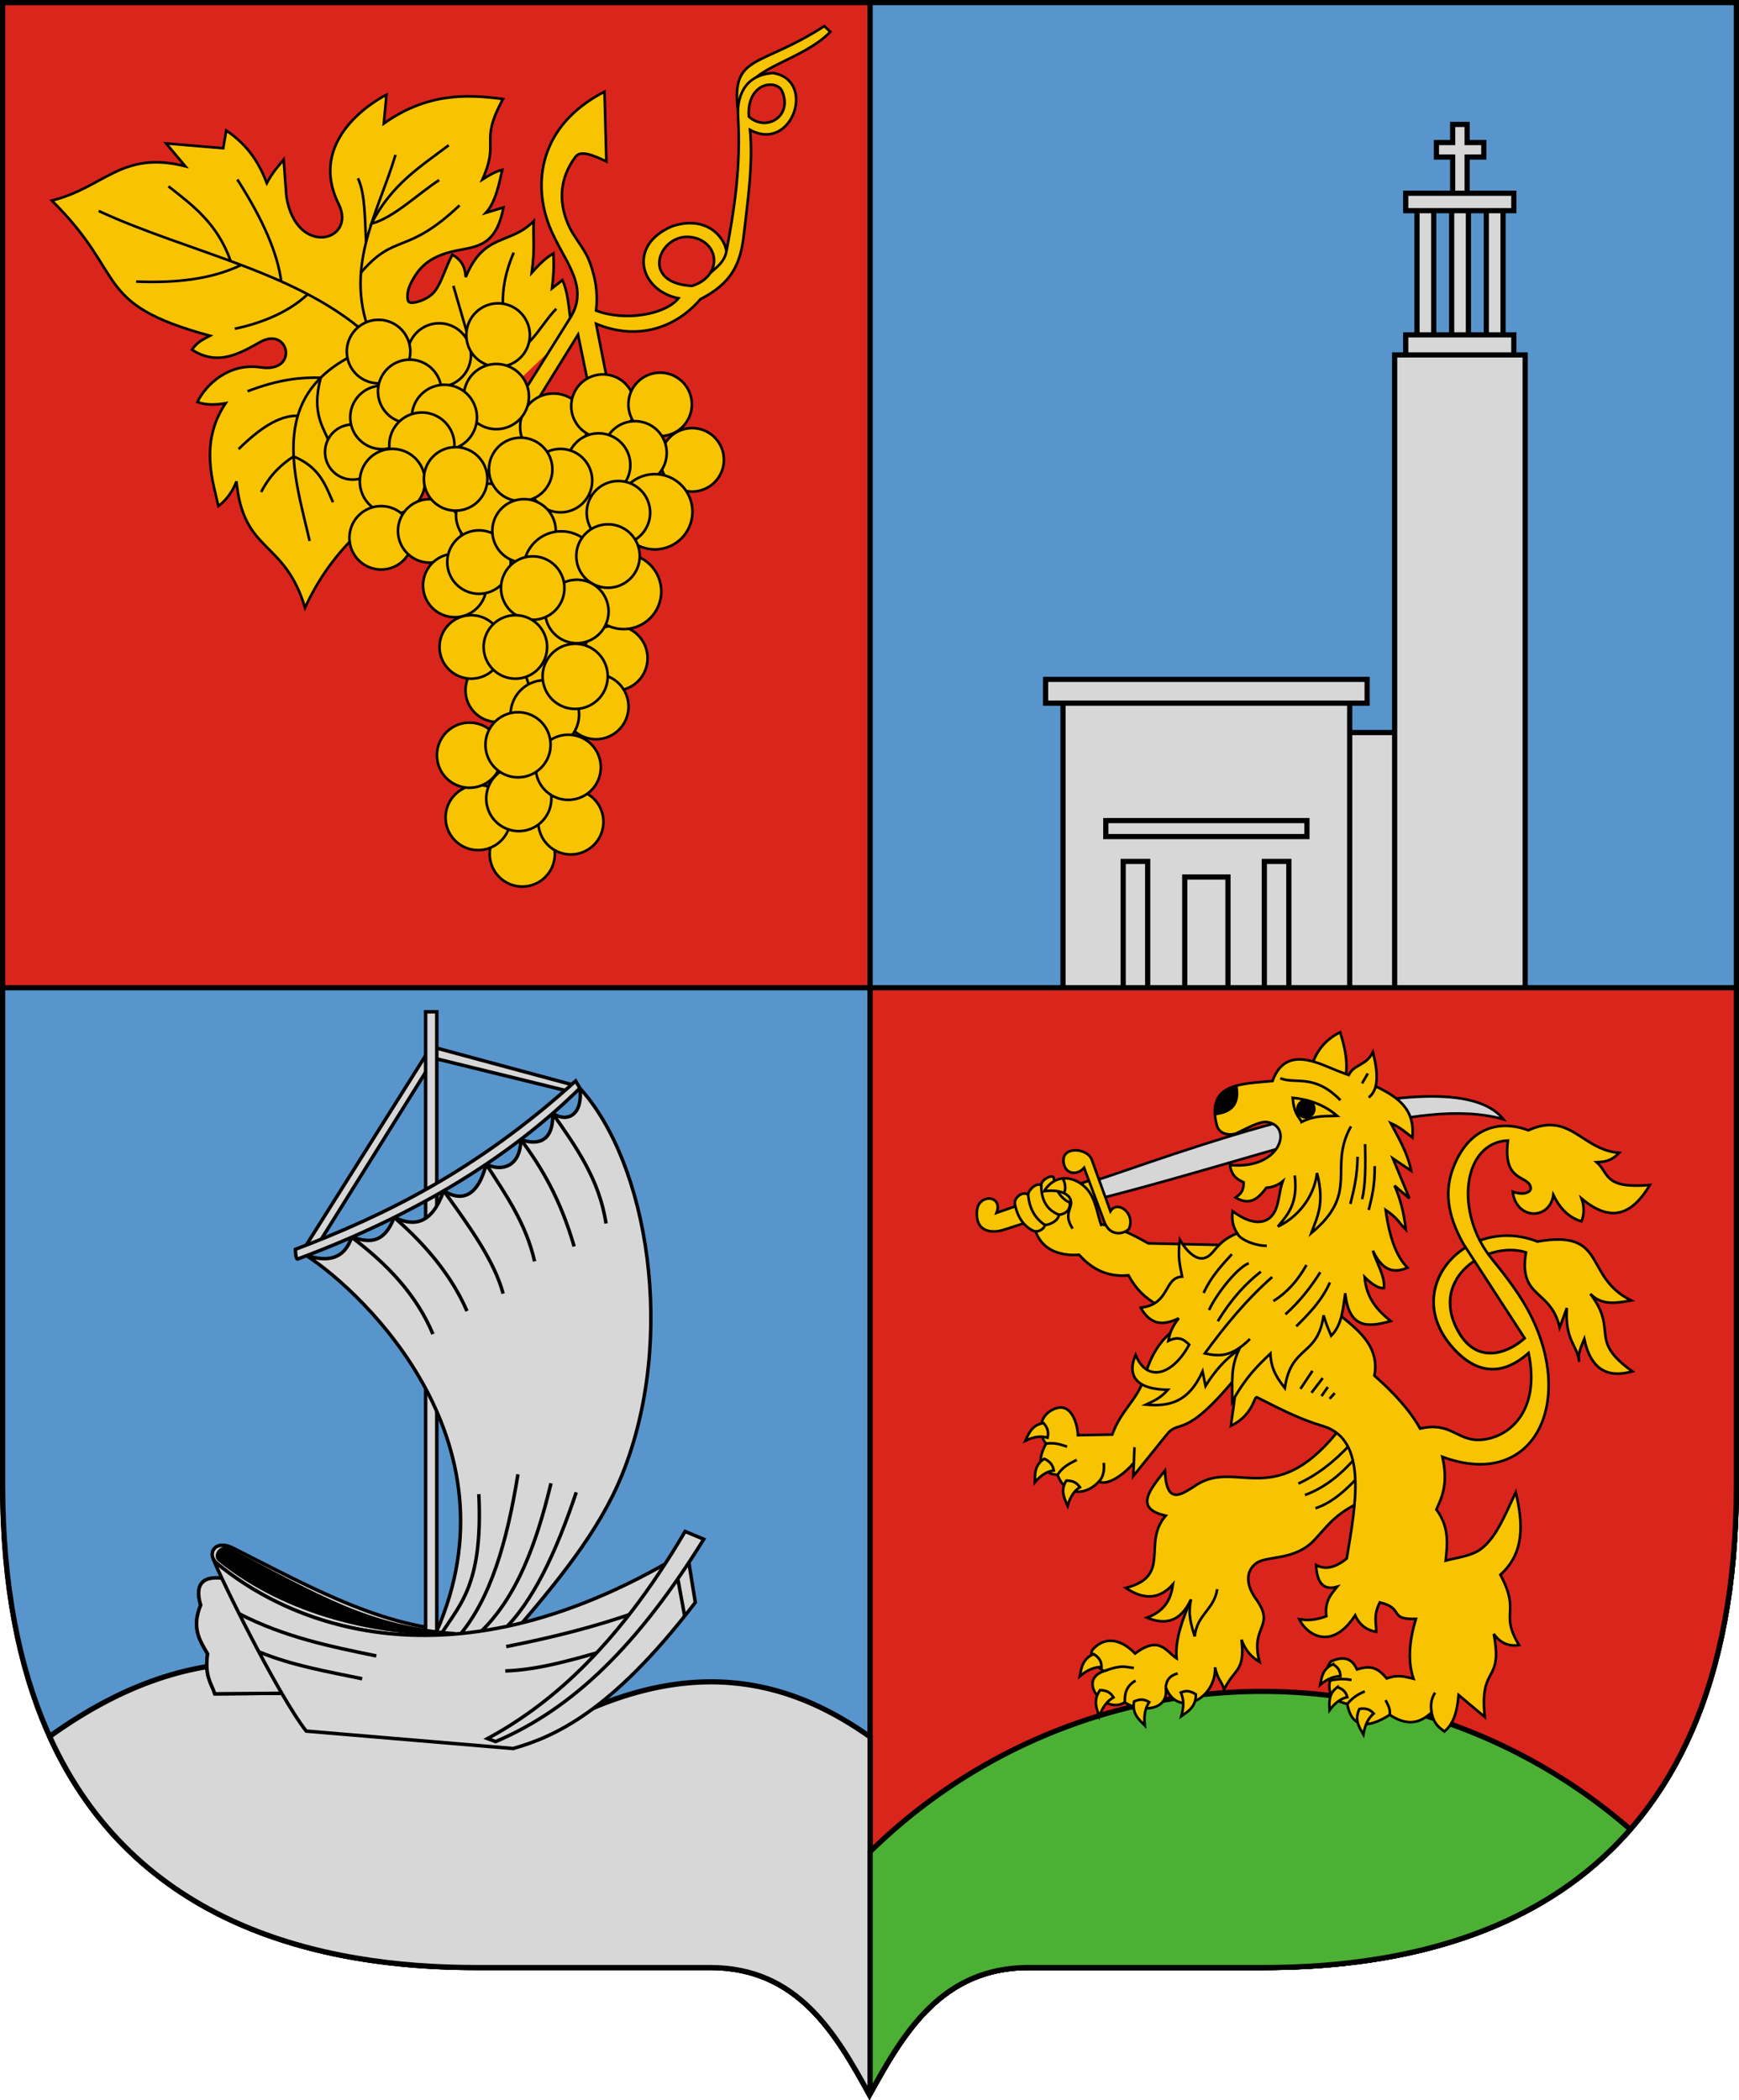 <svg xmlns="http://www.w3.org/2000/svg" width="2007.419" height="2424.425"><path style="color:#000;display:inline;overflow:visible;visibility:visible;fill:none;fill-rule:evenodd;stroke:#f0f;stroke-width:1px;stroke-linecap:butt;stroke-linejoin:miter;stroke-miterlimit:4;stroke-dasharray:none;stroke-dashoffset:0;stroke-opacity:1;marker:none;enable-background:accumulate" d="M430.69 2077.615v721.994" transform="translate(-226.272 612.13)"/><path d="M1046.115 1659.126H775.143c-240.414 0-545.871-88.948-545.871-558.318V-609.131H2230.69v1709.939c0 469.37-305.458 558.318-545.872 558.318h-270.972c-101.479 0-145.599 77.256-183.866 146.93-38.267-69.674-82.387-146.93-183.866-146.93z" style="color:#000;display:inline;overflow:visible;visibility:visible;fill:#da251c;fill-opacity:1;stroke:#000;stroke-width:6;stroke-linecap:butt;stroke-linejoin:miter;stroke-miterlimit:4;stroke-dasharray:none;stroke-dashoffset:0;stroke-opacity:1;marker:none;enable-background:accumulate" transform="translate(-226.272 612.13)"/><path d="M229.281 528.094v572.718c0 469.37 305.461 558.313 545.875 558.313h270.969c101.479 0 145.577 77.263 183.844 146.938l.719-1.313V528.094H229.28z" style="fill:#5895cc;fill-opacity:1;stroke:#000;stroke-width:6;stroke-linecap:square;stroke-linejoin:miter;stroke-miterlimit:4;stroke-dasharray:none;stroke-dashoffset:0;stroke-opacity:1" transform="translate(-226.272 612.13)"/><path d="M1230.688-609.125v2413.906c38.106-69.337 82.298-145.656 183.156-145.656h270.969c240.414 0 545.875-88.943 545.875-558.313V-609.124h-1000z" style="fill:none;stroke:#000;stroke-width:6;stroke-linecap:square;stroke-linejoin:miter;stroke-miterlimit:4;stroke-dasharray:none;stroke-dashoffset:0;stroke-opacity:1" transform="translate(-226.272 612.13)"/><path d="M1230.688-609.125v2413.906c38.106-69.337 82.298-145.656 183.156-145.656h270.969c240.414 0 545.875-88.943 545.875-558.313V-609.124h-1000z" style="color:#000;display:inline;overflow:visible;visibility:visible;fill:#5895cc;fill-opacity:1;stroke:#000;stroke-width:6;stroke-linecap:butt;stroke-linejoin:miter;stroke-miterlimit:4;stroke-dasharray:none;stroke-dashoffset:0;stroke-opacity:1;marker:none;enable-background:accumulate" transform="translate(-226.272 612.13)"/><path style="opacity:1;fill:#d7d7d7;fill-opacity:1;stroke:#000;stroke-width:6;stroke-linecap:square;stroke-linejoin:miter;stroke-miterlimit:4;stroke-dasharray:none;stroke-dashoffset:0;stroke-opacity:1" d="M1081.327-374.53v156.589h-19.346v-156.59zM1161.327-374.53v156.589h-19.346v-156.59zM1121.327-374.53v156.589h-19.346v-156.59zM1103.174-468.531v20.955h-18.756v16.68h18.756v48.955h16.682v-48.955h19.244v-16.68h-19.244v-20.955h-16.682z" transform="translate(573.728 612.13)"/><path style="opacity:1;fill:#d7d7d7;fill-opacity:1;stroke:#000;stroke-width:6;stroke-linecap:square;stroke-linejoin:miter;stroke-miterlimit:4;stroke-dasharray:none;stroke-dashoffset:0;stroke-opacity:1" d="M1173.778-196.958h-124.816v-28.6h124.816zM1052.23 233.499v303.648h-78.01V233.5z" transform="translate(573.728 612.13)"/><path style="opacity:1;fill:#d7d7d7;fill-opacity:1;stroke:#000;stroke-width:6;stroke-linecap:square;stroke-linejoin:miter;stroke-miterlimit:4;stroke-dasharray:none;stroke-dashoffset:0;stroke-opacity:1" d="M653.375 187.874h330.934v357.843H653.375z" transform="translate(573.728 612.13)"/><path d="M633.249 172.086h371.186v27.492H633.25zM702.749 335.104h232.186v18.474H702.75zM843.787 400.248v168.37h-49.89v-168.37zM751.097 382.284v188.007h-28.292V382.284zM914.043 382.284v188.007H885.75V382.284zM1186.845-202.413v739.56h-150.661v-739.56zM1173.778-368.958h-124.816v-20.11h124.816z" style="opacity:1;fill:#d7d7d7;fill-opacity:1;stroke:#000;stroke-width:6;stroke-linecap:square;stroke-linejoin:miter;stroke-miterlimit:4;stroke-dasharray:none;stroke-dashoffset:0;stroke-opacity:1" transform="translate(573.728 612.13)"/><path d="M1230.688 528.094V1804.75c38.103-69.33 82.31-145.625 183.156-145.625h270.969c240.414 0 545.875-88.943 545.875-558.313V528.095h-1000z" style="fill:#da251c;fill-opacity:1;stroke:#000;stroke-width:6;stroke-linecap:square;stroke-linejoin:miter;stroke-miterlimit:4;stroke-dasharray:none;stroke-dashoffset:0;stroke-opacity:1" transform="translate(-226.272 612.13)"/><path d="M521.014 1307.164c-72.156.1-149.562 22.146-237.44 85.211 98.497 217.662 312.986 266.75 491.582 266.75h270.969c101.479 0 145.577 77.263 183.844 146.938l.719-1.313v-411.875c-82.517-58.178-198.652-102.878-367.457-10.738-23.882 13.035-61.435-18.16-92.014-11.992-81.911-30.548-162.15-63.102-250.203-62.98z" style="color:#000;display:inline;overflow:visible;visibility:visible;fill:#d7d7d7;fill-opacity:1;fill-rule:evenodd;stroke:#000;stroke-width:6;stroke-linecap:butt;stroke-linejoin:miter;stroke-miterlimit:4;stroke-dasharray:none;stroke-dashoffset:0;stroke-opacity:1;marker:none;enable-background:accumulate" transform="translate(-226.272 612.13)"/><path d="M1683.615 1340.344a647.239 647.239 0 0 0-452.927 185.078v279.328c38.102-69.33 82.31-145.625 183.156-145.625h270.969c144.425 0 312.321-32.104 423.37-159.492a647.239 647.239 0 0 0-424.568-159.29z" style="opacity:1;fill:#4cb034;fill-opacity:1;stroke:#000;stroke-width:6;stroke-linecap:square;stroke-linejoin:miter;stroke-miterlimit:4;stroke-dasharray:none;stroke-dashoffset:0;stroke-opacity:1" transform="translate(-226.272 612.13)"/><path style="color:#000;display:inline;overflow:visible;visibility:visible;fill:#d7d7d7;fill-opacity:1;fill-rule:evenodd;stroke:#000;stroke-width:4;stroke-linecap:butt;stroke-linejoin:miter;stroke-miterlimit:4;stroke-dasharray:none;stroke-dashoffset:0;stroke-opacity:1;marker:none;enable-background:accumulate" d="m2176.29 830.785 145.094-230.482.694 18.05-130.515 208.961M2326.937 596.832l164.532 44.43-9.025 6.248-155.507-38.182" transform="translate(-1826.272 612.13)"/><path style="color:#000;display:inline;overflow:visible;visibility:visible;fill:none;fill-rule:evenodd;stroke:#000;stroke-width:4;stroke-linecap:butt;stroke-linejoin:miter;stroke-miterlimit:4;stroke-dasharray:none;stroke-dashoffset:0;stroke-opacity:1;marker:none;enable-background:accumulate" d="M2090.554 1210.874c-31.9-6.42-39.51 6.725-32.629 29.852-10.77 26.07-1.055 40.967 7.984 56.232-3.468 26.49 4.113 33.337 8.33 46.166l89.555-.694" transform="translate(-1826.272 612.13)"/><path d="M2090.554 1210.874c-31.9-6.42-39.51 6.725-32.629 29.852-10.77 26.07-1.055 40.967 7.984 56.232-3.468 26.49 4.113 33.337 8.33 46.166l89.555-.694M2379.636 1270.963c-151.447 21.891-254.863-38.045-303.134-78.521-11.87-9.953-3.007-28.435 18.882-17.385 93.974 47.44 181.208 97.214 278.777 95.927" style="color:#000;display:inline;overflow:visible;visibility:visible;fill:#d7d7d7;fill-opacity:1;fill-rule:evenodd;stroke:#000;stroke-width:4;stroke-linecap:butt;stroke-linejoin:miter;stroke-miterlimit:4;stroke-dasharray:none;stroke-dashoffset:0;stroke-opacity:1;marker:none;enable-background:accumulate" transform="translate(-1826.272 612.13)"/><path style="opacity:1;fill:#d7d7d7;fill-opacity:1;stroke:#000;stroke-width:4;stroke-linecap:square;stroke-linejoin:miter;stroke-miterlimit:4;stroke-dasharray:none;stroke-dashoffset:0;stroke-opacity:1" d="M2317.612 555.872h12.877v756.816h-12.877z" transform="translate(-1826.272 612.13)"/><path d="M2179.762 837.034c25.048 8.148 44.037 4.179 52.452-20.938 18.2 5.189 36.331 9.913 49.103-22.888 22.966 10.885 43.404 8.114 57.158-30.746 26.377 16.58 41.878-1.862 48.987-30.646 17.514 8.928 40.003 3.086 39.946-28.643 15.21 6.014 38.203 6.18 36.785-30.012 18.463 11.603 35.19.229 31.441-29.122 78.576 86.138 112.162 288.758 48.838 445.935-26.82 66.57-76.44 125.643-127.112 184.938l-92.863 8.836c109.166-226.449-77.944-403.332-144.735-446.714Z" style="color:#000;display:inline;overflow:visible;visibility:visible;fill:#d7d7d7;fill-opacity:1;fill-rule:evenodd;stroke:#000;stroke-width:4;stroke-linecap:butt;stroke-linejoin:miter;stroke-miterlimit:4;stroke-dasharray:none;stroke-dashoffset:0;stroke-opacity:1;marker:none;enable-background:accumulate" transform="translate(-1826.272 612.13)"/><path d="M2232.215 816.096c41.081 30.916 74.909 66.527 93.799 111.803M2281.317 793.208c37.993 32.923 66.95 68.67 84.008 108.135M2338.475 762.462c29.146 40.423 58.568 80.883 68.576 118.754M2387.463 731.817c22.445 34.699 46.115 68.54 55.914 112.092M2427.408 703.173c23.715 31.66 45.703 68.505 61.622 123.554M2464.193 673.161c26.786 38.196 53.992 76.113 61.654 127.058M2379.004 1112.641c5.264 110.636-25.204 129.712-47.901 168.697M2424.129 1089.732c-12.322 76.621-31.325 144.653-69.422 188.135M2462.311 1100.145c-16.645 68.976-39.113 132.13-83.307 173.556M2491.469 1110.559c-23.113 68.837-50.062 127.26-86.084 161.06" style="color:#000;display:inline;overflow:visible;visibility:visible;fill:none;fill-rule:evenodd;stroke:#000;stroke-width:4;stroke-linecap:butt;stroke-linejoin:miter;stroke-miterlimit:4;stroke-dasharray:none;stroke-dashoffset:0;stroke-opacity:1;marker:none;enable-background:accumulate" transform="translate(-1826.272 612.13)"/><path d="M2072.499 1187.444c7.387 20.196 75.146 157.965 107.263 198.722l238.813 20.133c46.66-13.378 112.957-41.31 210.35-168.697l-9.719-59.704-5.49 3.913c-280.802 169.187-467.13 69.397-537.214 10.63" style="color:#000;display:inline;overflow:visible;visibility:visible;fill:#d7d7d7;fill-opacity:1;fill-rule:evenodd;stroke:#000;stroke-width:4;stroke-linecap:butt;stroke-linejoin:miter;stroke-miterlimit:4;stroke-dasharray:none;stroke-dashoffset:0;stroke-opacity:1;marker:none;enable-background:accumulate" transform="translate(-1826.272 612.13)"/><path style="color:#000;display:inline;overflow:visible;visibility:visible;fill:none;fill-rule:evenodd;stroke:#000;stroke-width:4;stroke-linecap:butt;stroke-linejoin:miter;stroke-miterlimit:4;stroke-dasharray:none;stroke-dashoffset:0;stroke-opacity:1;marker:none;enable-background:accumulate" d="M2410.592 1288.627c51.767-10.21 102.688-22.676 151.688-40.265M2409.55 1316.744c39.687-1.294 79.373-13.537 119.06-24.645M2607.826 1205.696l8.836 47.862" transform="translate(-1826.272 612.13)"/><path style="color:#000;display:inline;overflow:visible;visibility:visible;fill:#000;fill-rule:evenodd;stroke:#000;stroke-width:4;stroke-linecap:butt;stroke-linejoin:miter;stroke-miterlimit:4;stroke-dasharray:none;stroke-dashoffset:0;stroke-opacity:1;marker:none;enable-background:accumulate" d="M2351.582 1273.701c-99.383-6.503-158.84-43.598-260.681-96.844-10.58-5.532-17.02 7.236-11.802 11.455 79.095 63.955 185.911 86.855 272.483 85.39z" transform="translate(-1826.272 612.13)"/><path style="color:#000;display:inline;overflow:visible;visibility:visible;fill:none;fill-rule:evenodd;stroke:#000;stroke-width:4;stroke-linecap:butt;stroke-linejoin:miter;stroke-miterlimit:4;stroke-dasharray:none;stroke-dashoffset:0;stroke-opacity:1;marker:none;enable-background:accumulate" d="M2102.383 1250.778c52.752 27.043 105.504 37.83 158.256 48.61M2125.032 1294.652c39.764 16.25 79.528 22.784 119.293 31.116" transform="translate(-1826.272 612.13)"/><path style="color:#000;display:inline;overflow:visible;visibility:visible;fill:#d7d7d7;fill-opacity:1;fill-rule:evenodd;stroke:#000;stroke-width:4;stroke-linecap:butt;stroke-linejoin:miter;stroke-miterlimit:4;stroke-dasharray:none;stroke-dashoffset:0;stroke-opacity:1;marker:none;enable-background:accumulate" d="M2167.265 830.091s.175 12.078 2.777 11.108c139.512-51.987 246.902-119.57 325.592-197.16l-4.86-8.33c-114.477 103.536-220.036 155.046-323.508 194.382zM2617.124 1155.683l21.52 9.025c-75.72 121.916-150.485 195.302-240.201 233.607l-9.372-3.471c66.627-36.271 146.359-99.731 228.053-239.16z" transform="translate(-1826.272 612.13)"/><path d="M2518.117-484.064c-7.83-66.227 24.202-49.082 99.72-97.9l6.942 6.596c-30.65 31.698-90.943 41.542-94.762 66.992M2327.066-232.126c-4.407-15.152-3.166-38.32-11.553-56.656l-12.01 9.53c1.395-11.353 2.476-23.457 1.585-40.294-8.068 4.516-16.463 12.629-24.992 22.215 3.94-29.202 1.329-39.325 2.256-59.53-27.292 27.898-57.378 13.013-78.447 64.563-.86-8.6-2.224-18.128-15.447-25.86-8.088 15.177-11.734 30.294-19.785 41.654-7.205 10.166-25.54 15.72-29.937 13.209-2.933-1.675-3.31-11.545 1.647-21.54 8.834-17.813 20.414-30.009 46.688-36.618 25.757-6.48 51.086-2.553 60.397-51.202l-20.306 6.166c11.645-12.662 15.604-35.513 18.917-49.555-7.868 1.745-15.041 6.158-22.91 11.108 20.507-45.87-4.187-42.003 23.778-92.853-42.751-5.852-88.089-6.793-137.63 28.29l3.124-33.323s-94.95 46.26-55.191 126.35c21.269 42.843-49.122 62.005-60.398-9.026l-3.124-42.348c-6.48 7.822-12.959 14.83-19.438 27.075-8.556-22.107-20.854-43.23-46.86-60.744l-3.472 20.48-65.951-5.555 22.215 26.381c-73.769-18.642-93.05 24.468-154.118 39.57 88.458 87.277 45.919 118.968 182.582 156.117-7.101 3.922-14.348 6.536-20.827 16.052 30.41 19.824 56.337 3.598 79.142-9.025 33.03-18.284 44.71 36.164.245 29.445-36.724-5.55-62.975 19.575-73.14 39.977 10.877 4 21.753 3.222 32.63 1.389-31.075 46.032-13.824 93.282-8.331 118.712 9.932-7.494 16.441-17.27 20.826-28.463 8.106 83.642 55.329 66.537 79.142 145.788 18.46-40.268 42.202-68.653 68.034-92.332" style="color:#000;display:inline;overflow:visible;visibility:visible;fill:#f8c301;fill-opacity:1;fill-rule:evenodd;stroke:#000;stroke-width:3;stroke-linecap:butt;stroke-linejoin:miter;stroke-miterlimit:4;stroke-dasharray:none;stroke-dashoffset:0;stroke-opacity:1;marker:none;enable-background:accumulate" transform="translate(-1666.272 612.13)"/><path transform="translate(123.322 82.63)" d="M768.887 1.686c-35.706 2.423-41.333 31.438-40.266 49.29 3.56 59.586-4.476 108.798-13.363 156.547-2.644-18.227-25.049-41.924-63-28.81-51.525 21.928-36.881 74.206 7.635 82.96-14.809 18.695-61.324 27.125-95.108 14.231 2.477-24.321-1.791-38.52-5.351-50.152-7.178-23.452-19.988-31.152-28.422-53.113-8.93-23.25-8.628-49.647 10.17-74.455 5.543-7.316 18.96-2.36 35.488 5.552l-2.166-80.529c-76.432 39.41-82.567 106.583-63.799 154.785 15.321 39.35 47.743 68.722 24.229 106.244L469.676 388.37l20.133 2.777 54.148-87.472 18.05 87.472 20.827-8.33-18.049-91.638c48.727 20.072 92.474 4.186 120.447-28.463 35.814-18.302 46.38-40.21 50.174-75.008 3.384-31.03 11.056-79.194 7.1-120.416 48.775 26.796 77.217-57.825 26.38-65.605zm-3.102 13.384c6.228-.047 11.747 2.792 13.861 7.79 12.192 28.813-18.493 47.213-38.529 29.158-1.697-26.24 12.778-36.857 24.668-36.948zm-95.777 175.672c2.244 0 4.548.239 6.894.746 31.386 6.788 33.26 45.07-1.388 55.953-59.175-3.145-39.165-56.705-5.506-56.699z" style="color:#000;display:inline;overflow:visible;visibility:visible;fill:#f8c301;fill-opacity:1;fill-rule:evenodd;stroke:#000;stroke-width:3;stroke-linecap:butt;stroke-linejoin:miter;stroke-miterlimit:4;stroke-dasharray:none;stroke-dashoffset:0;stroke-opacity:1;marker:none;enable-background:accumulate"/><path d="M2504.852-321.976c-2.365 12.21-11.013 18.138-18.687 25.039M1780.213-368.594c105.76 48.958 234.286 70.597 316.134 148.25-35.58-80.672 6.053-144.558 26.508-213.047M2023.695 12.338c-17.58-77.159-52.58-174.385 66.762-221.883M2189.617-282.197l33.38 114.869M2259.323-320.486c-20.329 46.31-10.431 75.83-8.836 109.96 21.363 13.706 38.919-25.887 57.926-45.163" style="color:#000;display:inline;overflow:visible;visibility:visible;fill:none;fill-rule:evenodd;stroke:#000;stroke-width:3;stroke-linecap:butt;stroke-linejoin:miter;stroke-miterlimit:4;stroke-dasharray:none;stroke-dashoffset:0;stroke-opacity:1;marker:none;enable-background:accumulate" transform="translate(-1666.272 612.13)"/><path d="M1860.72-397.065c27.92 21.94 56.47 42.799 71.806 86.311M1823.412-287.106c45.376 1.902 86.944-2.544 121.238-19.113M1940.244-404.92c29.968 46.689 46.593 85.753 50.644 117.631M1937.299-232.617c25.727-5.294 59.863-16.902 84.222-39.852M2047.73-98.603c-8.22-20.961-22.18-35.66-11.234-77.529-22.51-.422-47.318 1.455-84.47 15.676" style="color:#000;display:inline;overflow:visible;visibility:visible;fill:none;fill-rule:evenodd;stroke:#000;stroke-width:3;stroke-linecap:butt;stroke-linejoin:miter;stroke-miterlimit:4;stroke-dasharray:none;stroke-dashoffset:0;stroke-opacity:1;marker:none;enable-background:accumulate" transform="translate(-1666.272 612.13)"/><path d="M1941.716-93.694c23.584-23.34 46.586-39.113 68.325-38.463M1967.734-44.114c10.354-20.152 23.472-32.012 37.506-41.122 30.265 12.596 36.598 33.17 45.454 52.903M2184.293-444.507c-32.178 24.386-65.937 44.977-89.26 90.614 26.05-7.081 52.101-33.291 78.153-50.349M2079.465-406.325c8.511 17.85 7.86 47.15 9.421 73.688M2196.79-375.084c-61.538 58.348-74.175 31.13-113.84 77.648" style="color:#000;display:inline;overflow:visible;visibility:visible;fill:none;fill-rule:evenodd;stroke:#000;stroke-width:3;stroke-linecap:butt;stroke-linejoin:miter;stroke-miterlimit:4;stroke-dasharray:none;stroke-dashoffset:0;stroke-opacity:1;marker:none;enable-background:accumulate" transform="translate(-1666.272 612.13)"/><path d="m2222.79-180.007 124.961-49.984-19.438 91.638 188.83 74.976-99.97 330.451-108.298-133.291z" style="color:#000;display:inline;overflow:visible;visibility:visible;fill:#f8c301;fill-opacity:1;fill-rule:evenodd;stroke:none;stroke-width:1px;stroke-linecap:butt;stroke-linejoin:miter;stroke-miterlimit:4;stroke-dasharray:none;stroke-dashoffset:0;stroke-opacity:1;marker:none;enable-background:accumulate" transform="translate(-1766.272 612.13)"/><path d="M2309.895-202.3a36.648 36.648 0 0 1-36.649 36.648 36.648 36.648 0 0 1-36.648-36.648 36.648 36.648 0 0 1 36.648-36.648 36.648 36.648 0 0 1 36.649 36.648z" style="opacity:1;fill:#f8c301;fill-opacity:1;stroke:#000;stroke-width:3;stroke-linecap:square;stroke-linejoin:miter;stroke-miterlimit:4;stroke-dasharray:none;stroke-dashoffset:0;stroke-opacity:1" transform="translate(-1766.272 612.13)"/><path style="opacity:1;fill:#f8c301;fill-opacity:1;stroke:#000;stroke-width:3;stroke-linecap:square;stroke-linejoin:miter;stroke-miterlimit:4;stroke-dasharray:none;stroke-dashoffset:0;stroke-opacity:1" d="M2239.895-206.3a36.648 36.648 0 0 1-36.649 36.648 36.648 36.648 0 0 1-36.648-36.648 36.648 36.648 0 0 1 36.648-36.648 36.648 36.648 0 0 1 36.649 36.648zM2513.773 147.663a37.581 37.581 0 0 1-37.581 37.582 37.581 37.581 0 0 1-37.582-37.582 37.581 37.581 0 0 1 37.582-37.581 37.581 37.581 0 0 1 37.581 37.581zM2376.876 184.681a36.611 36.611 0 0 1-36.611 36.612 36.611 36.611 0 0 1-36.612-36.612 36.611 36.611 0 0 1 36.612-36.611 36.611 36.611 0 0 1 36.611 36.611zM2205.075-90.3a31.792 31.792 0 0 1-31.792 31.792 31.792 31.792 0 0 1-31.792-31.792 31.792 31.792 0 0 1 31.792-31.793 31.792 31.792 0 0 1 31.792 31.793z" transform="translate(-1766.272 612.13)"/><path style="opacity:1;fill:#f8c301;fill-opacity:1;stroke:#000;stroke-width:3;stroke-linecap:square;stroke-linejoin:miter;stroke-miterlimit:4;stroke-dasharray:none;stroke-dashoffset:0;stroke-opacity:1" d="M2243.895-130.3a36.648 36.648 0 0 1-36.649 36.648 36.648 36.648 0 0 1-36.648-36.648 36.648 36.648 0 0 1 36.648-36.648 36.648 36.648 0 0 1 36.649 36.648z" transform="translate(-1766.272 612.13)"/><path d="M2275.895-160.3a36.648 36.648 0 0 1-36.649 36.648 36.648 36.648 0 0 1-36.648-36.648 36.648 36.648 0 0 1 36.648-36.648 36.648 36.648 0 0 1 36.649 36.648zM2377.895-225.319a36.648 36.648 0 0 1-36.649 36.649 36.648 36.648 0 0 1-36.648-36.649 36.648 36.648 0 0 1 36.648-36.648 36.648 36.648 0 0 1 36.649 36.648zM2375.807-101.319a38.56 38.56 0 0 1-38.56 38.56 38.56 38.56 0 0 1-38.56-38.56 38.56 38.56 0 0 1 38.56-38.56 38.56 38.56 0 0 1 38.56 38.56z" style="opacity:1;fill:#f8c301;fill-opacity:1;stroke:#000;stroke-width:3;stroke-linecap:square;stroke-linejoin:miter;stroke-miterlimit:4;stroke-dasharray:none;stroke-dashoffset:0;stroke-opacity:1" transform="translate(-1766.272 612.13)"/><path style="opacity:1;fill:#f8c301;fill-opacity:1;stroke:#000;stroke-width:3;stroke-linecap:square;stroke-linejoin:miter;stroke-miterlimit:4;stroke-dasharray:none;stroke-dashoffset:0;stroke-opacity:1" d="M2443.807-119.319a38.56 38.56 0 0 1-38.56 38.56 38.56 38.56 0 0 1-38.56-38.56 38.56 38.56 0 0 1 38.56-38.56 38.56 38.56 0 0 1 38.56 38.56z" transform="translate(-1766.272 612.13)"/><path d="M2376.85-154.337a37.603 37.603 0 0 1-37.604 37.603 37.603 37.603 0 0 1-37.602-37.603 37.603 37.603 0 0 1 37.602-37.602 37.603 37.603 0 0 1 37.603 37.602z" style="opacity:1;fill:#f8c301;fill-opacity:1;stroke:#000;stroke-width:3;stroke-linecap:square;stroke-linejoin:miter;stroke-miterlimit:4;stroke-dasharray:none;stroke-dashoffset:0;stroke-opacity:1" transform="translate(-1766.272 612.13)"/><path style="opacity:1;fill:#f8c301;fill-opacity:1;stroke:#000;stroke-width:3;stroke-linecap:square;stroke-linejoin:miter;stroke-miterlimit:4;stroke-dasharray:none;stroke-dashoffset:0;stroke-opacity:1" d="M2316.85-130.337a37.603 37.603 0 0 1-37.604 37.603 37.603 37.603 0 0 1-37.602-37.603 37.603 37.603 0 0 1 37.602-37.602 37.603 37.603 0 0 1 37.603 37.602z" transform="translate(-1766.272 612.13)"/><path d="M2290.85-98.337a37.603 37.603 0 0 1-37.604 37.603 37.603 37.603 0 0 1-37.602-37.603 37.603 37.603 0 0 1 37.602-37.602 37.603 37.603 0 0 1 37.603 37.602z" style="opacity:1;fill:#f8c301;fill-opacity:1;stroke:#000;stroke-width:3;stroke-linecap:square;stroke-linejoin:miter;stroke-miterlimit:4;stroke-dasharray:none;stroke-dashoffset:0;stroke-opacity:1" transform="translate(-1766.272 612.13)"/><path style="opacity:1;fill:#f8c301;fill-opacity:1;stroke:#000;stroke-width:3;stroke-linecap:square;stroke-linejoin:miter;stroke-miterlimit:4;stroke-dasharray:none;stroke-dashoffset:0;stroke-opacity:1" d="M2256.85-56.337a37.603 37.603 0 0 1-37.604 37.603 37.603 37.603 0 0 1-37.602-37.603 37.603 37.603 0 0 1 37.602-37.602 37.603 37.603 0 0 1 37.603 37.602zM2498.913-143.319a36.611 36.611 0 0 1-36.612 36.612 36.611 36.611 0 0 1-36.611-36.612 36.611 36.611 0 0 1 36.611-36.611 36.611 36.611 0 0 1 36.612 36.611z" transform="translate(-1766.272 612.13)"/><path style="opacity:1;fill:#f8c301;fill-opacity:1;stroke:#000;stroke-width:3;stroke-linecap:square;stroke-linejoin:miter;stroke-miterlimit:4;stroke-dasharray:none;stroke-dashoffset:0;stroke-opacity:1" d="M2564.913-145.319a36.611 36.611 0 0 1-36.612 36.612 36.611 36.611 0 0 1-36.611-36.612 36.611 36.611 0 0 1 36.611-36.611 36.611 36.611 0 0 1 36.612 36.611z" transform="translate(-1766.272 612.13)"/><path d="M2601.894-81.319a36.611 36.611 0 0 1-36.611 36.612 36.611 36.611 0 0 1-36.612-36.612 36.611 36.611 0 0 1 36.612-36.611 36.611 36.611 0 0 1 36.611 36.611z" style="opacity:1;fill:#f8c301;fill-opacity:1;stroke:#000;stroke-width:3;stroke-linecap:square;stroke-linejoin:miter;stroke-miterlimit:4;stroke-dasharray:none;stroke-dashoffset:0;stroke-opacity:1" transform="translate(-1766.272 612.13)"/><path style="opacity:1;fill:#f8c301;fill-opacity:1;stroke:#000;stroke-width:3;stroke-linecap:square;stroke-linejoin:miter;stroke-miterlimit:4;stroke-dasharray:none;stroke-dashoffset:0;stroke-opacity:1" d="M2535.894-89.319a36.611 36.611 0 0 1-36.611 36.612 36.611 36.611 0 0 1-36.612-36.612 36.611 36.611 0 0 1 36.612-36.611 36.611 36.611 0 0 1 36.611 36.611z" transform="translate(-1766.272 612.13)"/><path d="M2493.894-75.319a36.611 36.611 0 0 1-36.611 36.612 36.611 36.611 0 0 1-36.612-36.612 36.611 36.611 0 0 1 36.612-36.611 36.611 36.611 0 0 1 36.611 36.611z" style="opacity:1;fill:#f8c301;fill-opacity:1;stroke:#000;stroke-width:3;stroke-linecap:square;stroke-linejoin:miter;stroke-miterlimit:4;stroke-dasharray:none;stroke-dashoffset:0;stroke-opacity:1" transform="translate(-1766.272 612.13)"/><path style="opacity:1;fill:#f8c301;fill-opacity:1;stroke:#000;stroke-width:3;stroke-linecap:square;stroke-linejoin:miter;stroke-miterlimit:4;stroke-dasharray:none;stroke-dashoffset:0;stroke-opacity:1" d="M2449.894-57.319a36.611 36.611 0 0 1-36.611 36.612 36.611 36.611 0 0 1-36.612-36.612 36.611 36.611 0 0 1 36.612-36.611 36.611 36.611 0 0 1 36.611 36.611zM2242.876 8.718a36.611 36.611 0 0 1-36.611 36.611 36.611 36.611 0 0 1-36.612-36.611 36.611 36.611 0 0 1 36.612-36.612 36.611 36.611 0 0 1 36.611 36.612z" transform="translate(-1766.272 612.13)"/><path style="opacity:1;fill:#f8c301;fill-opacity:1;stroke:#000;stroke-width:3;stroke-linecap:square;stroke-linejoin:miter;stroke-miterlimit:4;stroke-dasharray:none;stroke-dashoffset:0;stroke-opacity:1" d="M2298.913.718a36.611 36.611 0 0 1-36.612 36.611A36.611 36.611 0 0 1 2225.69.718a36.611 36.611 0 0 1 36.611-36.612A36.611 36.611 0 0 1 2298.913.718z" transform="translate(-1766.272 612.13)"/><path d="M2365.894-17.246a36.611 36.611 0 0 1-36.611 36.612 36.611 36.611 0 0 1-36.612-36.612 36.611 36.611 0 0 1 36.612-36.611 36.611 36.611 0 0 1 36.611 36.611z" style="opacity:1;fill:#f8c301;fill-opacity:1;stroke:#000;stroke-width:3;stroke-linecap:square;stroke-linejoin:miter;stroke-miterlimit:4;stroke-dasharray:none;stroke-dashoffset:0;stroke-opacity:1" transform="translate(-1766.272 612.13)"/><path style="opacity:1;fill:#f8c301;fill-opacity:1;stroke:#000;stroke-width:3;stroke-linecap:square;stroke-linejoin:miter;stroke-miterlimit:4;stroke-dasharray:none;stroke-dashoffset:0;stroke-opacity:1" d="M2403.93-70.264a36.611 36.611 0 0 1-36.61 36.612 36.611 36.611 0 0 1-36.612-36.612 36.611 36.611 0 0 1 36.611-36.611 36.611 36.611 0 0 1 36.612 36.611zM2327.858 63.7a36.611 36.611 0 0 1-36.611 36.611 36.611 36.611 0 0 1-36.612-36.611 36.611 36.611 0 0 1 36.611-36.612 36.611 36.611 0 0 1 36.612 36.612z" transform="translate(-1766.272 612.13)"/><path d="M2355.822 36.718a36.611 36.611 0 0 1-36.612 36.611 36.611 36.611 0 0 1-36.611-36.611A36.611 36.611 0 0 1 2319.21.106a36.611 36.611 0 0 1 36.612 36.612z" style="opacity:1;fill:#f8c301;fill-opacity:1;stroke:#000;stroke-width:3;stroke-linecap:square;stroke-linejoin:miter;stroke-miterlimit:4;stroke-dasharray:none;stroke-dashoffset:0;stroke-opacity:1" transform="translate(-1766.272 612.13)"/><path style="opacity:1;fill:#f8c301;fill-opacity:1;stroke:#000;stroke-width:3;stroke-linecap:square;stroke-linejoin:miter;stroke-miterlimit:4;stroke-dasharray:none;stroke-dashoffset:0;stroke-opacity:1" d="M2407.822.681a36.611 36.611 0 0 1-36.612 36.612A36.611 36.611 0 0 1 2334.6.681a36.611 36.611 0 0 1 36.611-36.611A36.611 36.611 0 0 1 2407.822.681ZM2565.593-21.355a43.438 43.438 0 0 1-43.438 43.438 43.438 43.438 0 0 1-43.438-43.438 43.438 43.438 0 0 1 43.438-43.438 43.438 43.438 0 0 1 43.438 43.438z" transform="translate(-1766.272 612.13)"/><path d="M2516.767-20.264a36.611 36.611 0 0 1-36.611 36.612 36.611 36.611 0 0 1-36.612-36.612 36.611 36.611 0 0 1 36.611-36.611 36.611 36.611 0 0 1 36.612 36.611zM2529.593 70.645a43.438 43.438 0 0 1-43.438 43.438 43.438 43.438 0 0 1-43.438-43.438 43.438 43.438 0 0 1 43.438-43.438 43.438 43.438 0 0 1 43.438 43.438z" style="opacity:1;fill:#f8c301;fill-opacity:1;stroke:#000;stroke-width:3;stroke-linecap:square;stroke-linejoin:miter;stroke-miterlimit:4;stroke-dasharray:none;stroke-dashoffset:0;stroke-opacity:1" transform="translate(-1766.272 612.13)"/><path d="M2457.593 44.645a43.438 43.438 0 0 1-43.438 43.438 43.438 43.438 0 0 1-43.438-43.438 43.438 43.438 0 0 1 43.438-43.438 43.438 43.438 0 0 1 43.438 43.438z" style="opacity:1;fill:#f8c301;fill-opacity:1;stroke:#000;stroke-width:3;stroke-linecap:square;stroke-linejoin:miter;stroke-miterlimit:4;stroke-dasharray:none;stroke-dashoffset:0;stroke-opacity:1" transform="translate(-1766.272 612.13)"/><path style="opacity:1;fill:#f8c301;fill-opacity:1;stroke:#000;stroke-width:3;stroke-linecap:square;stroke-linejoin:miter;stroke-miterlimit:4;stroke-dasharray:none;stroke-dashoffset:0;stroke-opacity:1" d="M2504.767 29.736a36.611 36.611 0 0 1-36.611 36.612 36.611 36.611 0 0 1-36.612-36.612 36.611 36.611 0 0 1 36.611-36.611 36.611 36.611 0 0 1 36.612 36.611z" transform="translate(-1766.272 612.13)"/><path d="M2468.767 93.736a36.611 36.611 0 0 1-36.611 36.612 36.611 36.611 0 0 1-36.612-36.612 36.611 36.611 0 0 1 36.611-36.611 36.611 36.611 0 0 1 36.612 36.611z" style="opacity:1;fill:#f8c301;fill-opacity:1;stroke:#000;stroke-width:3;stroke-linecap:square;stroke-linejoin:miter;stroke-miterlimit:4;stroke-dasharray:none;stroke-dashoffset:0;stroke-opacity:1" transform="translate(-1766.272 612.13)"/><path style="opacity:1;fill:#f8c301;fill-opacity:1;stroke:#000;stroke-width:3;stroke-linecap:square;stroke-linejoin:miter;stroke-miterlimit:4;stroke-dasharray:none;stroke-dashoffset:0;stroke-opacity:1" d="M2417.822 66.718a36.611 36.611 0 0 1-36.612 36.611 36.611 36.611 0 0 1-36.611-36.611 36.611 36.611 0 0 1 36.611-36.612 36.611 36.611 0 0 1 36.612 36.612zM2346.876 134.681a36.611 36.611 0 0 1-36.611 36.612 36.611 36.611 0 0 1-36.612-36.612 36.611 36.611 0 0 1 36.612-36.611 36.611 36.611 0 0 1 36.611 36.611z" transform="translate(-1766.272 612.13)"/><path d="M2397.822 134.681a36.611 36.611 0 0 1-36.612 36.612 36.611 36.611 0 0 1-36.611-36.612 36.611 36.611 0 0 1 36.611-36.611 36.611 36.611 0 0 1 36.612 36.611zM2491.81 203.627a37.581 37.581 0 0 1-37.582 37.581 37.581 37.581 0 0 1-37.582-37.581 37.581 37.581 0 0 1 37.582-37.582 37.581 37.581 0 0 1 37.581 37.582z" style="opacity:1;fill:#f8c301;fill-opacity:1;stroke:#000;stroke-width:3;stroke-linecap:square;stroke-linejoin:miter;stroke-miterlimit:4;stroke-dasharray:none;stroke-dashoffset:0;stroke-opacity:1" transform="translate(-1766.272 612.13)"/><path d="M2434.74 212.609a39.53 39.53 0 0 1-39.53 39.53 39.53 39.53 0 0 1-39.53-39.53 39.53 39.53 0 0 1 39.53-39.53 39.53 39.53 0 0 1 39.53 39.53z" style="opacity:1;fill:#f8c301;fill-opacity:1;stroke:#000;stroke-width:3;stroke-linecap:square;stroke-linejoin:miter;stroke-miterlimit:4;stroke-dasharray:none;stroke-dashoffset:0;stroke-opacity:1" transform="translate(-1766.272 612.13)"/><path style="opacity:1;fill:#f8c301;fill-opacity:1;stroke:#000;stroke-width:3;stroke-linecap:square;stroke-linejoin:miter;stroke-miterlimit:4;stroke-dasharray:none;stroke-dashoffset:0;stroke-opacity:1" d="M2467.81 168.645a37.581 37.581 0 0 1-37.582 37.582 37.581 37.581 0 0 1-37.582-37.582 37.581 37.581 0 0 1 37.582-37.581 37.581 37.581 0 0 1 37.581 37.581zM2406.755 373.7a37.581 37.581 0 0 1-37.582 37.581 37.581 37.581 0 0 1-37.581-37.581 37.581 37.581 0 0 1 37.581-37.582 37.581 37.581 0 0 1 37.582 37.582z" transform="translate(-1766.272 612.13)"/><path style="opacity:1;fill:#f8c301;fill-opacity:1;stroke:#000;stroke-width:3;stroke-linecap:square;stroke-linejoin:miter;stroke-miterlimit:4;stroke-dasharray:none;stroke-dashoffset:0;stroke-opacity:1" d="M2462.828 336.645a37.581 37.581 0 0 1-37.582 37.582 37.581 37.581 0 0 1-37.581-37.582 37.581 37.581 0 0 1 37.581-37.581 37.581 37.581 0 0 1 37.582 37.581zM2355.81 331.627a37.581 37.581 0 0 1-37.582 37.581 37.581 37.581 0 0 1-37.582-37.581 37.581 37.581 0 0 1 37.582-37.582 37.581 37.581 0 0 1 37.581 37.582z" transform="translate(-1766.272 612.13)"/><path style="opacity:1;fill:#f8c301;fill-opacity:1;stroke:#000;stroke-width:3;stroke-linecap:square;stroke-linejoin:miter;stroke-miterlimit:4;stroke-dasharray:none;stroke-dashoffset:0;stroke-opacity:1" d="M2402.755 309.7a37.581 37.581 0 0 1-37.582 37.581 37.581 37.581 0 0 1-37.581-37.581 37.581 37.581 0 0 1 37.581-37.582 37.581 37.581 0 0 1 37.582 37.582z" transform="translate(-1766.272 612.13)"/><path d="M2459.81 273.627a37.581 37.581 0 0 1-37.582 37.581 37.581 37.581 0 0 1-37.582-37.581 37.581 37.581 0 0 1 37.582-37.582 37.581 37.581 0 0 1 37.581 37.582zM2345.846 259.627a37.581 37.581 0 0 1-37.582 37.581 37.581 37.581 0 0 1-37.581-37.581 37.581 37.581 0 0 1 37.581-37.582 37.581 37.581 0 0 1 37.582 37.582z" style="opacity:1;fill:#f8c301;fill-opacity:1;stroke:#000;stroke-width:3;stroke-linecap:square;stroke-linejoin:miter;stroke-miterlimit:4;stroke-dasharray:none;stroke-dashoffset:0;stroke-opacity:1" transform="translate(-1766.272 612.13)"/><path d="M2401.846 247.627a37.581 37.581 0 0 1-37.582 37.581 37.581 37.581 0 0 1-37.581-37.581 37.581 37.581 0 0 1 37.581-37.582 37.581 37.581 0 0 1 37.582 37.582zM2328.875-59.319a36.646 36.646 0 0 1-36.647 36.647 36.646 36.646 0 0 1-36.646-36.647 36.646 36.646 0 0 1 36.646-36.646 36.646 36.646 0 0 1 36.647 36.646z" style="opacity:1;fill:#f8c301;fill-opacity:1;stroke:#000;stroke-width:3;stroke-linecap:square;stroke-linejoin:miter;stroke-miterlimit:4;stroke-dasharray:none;stroke-dashoffset:0;stroke-opacity:1" transform="translate(-1766.272 612.13)"/><path style="color:#000;display:inline;overflow:visible;visibility:visible;fill:#f8c301;fill-opacity:1;fill-rule:evenodd;stroke:#000;stroke-width:3;stroke-linecap:butt;stroke-linejoin:miter;stroke-miterlimit:4;stroke-dasharray:none;stroke-dashoffset:0;stroke-opacity:1;marker:none;enable-background:accumulate" d="m4846.572 749.658-109.96 38.289c8.106-20.597-20.923-22.437-22.581-2.454-2.218 26.726 19.88 25.195 28.962 22.58 11.364-3.27 114.378-37.307 114.378-37.307" transform="translate(-3586.272 612.13)"/><path style="color:#000;display:inline;overflow:visible;visibility:visible;fill:#d7d6d7;fill-opacity:1;fill-rule:evenodd;stroke:#000;stroke-width:3;stroke-linecap:butt;stroke-linejoin:miter;stroke-miterlimit:4;stroke-dasharray:none;stroke-dashoffset:0;stroke-opacity:1;marker:none;enable-background:accumulate" d="M4853.444 749.658c54.97-16.354 403.597-152.328 468.31-69.707-98.03-27.969-253.744 37.128-461.437 90.324" transform="translate(-3586.272 612.13)"/><path style="color:#000;display:inline;overflow:visible;visibility:visible;fill:#f8c301;fill-opacity:1;fill-rule:evenodd;stroke:#000;stroke-width:3;stroke-linecap:butt;stroke-linejoin:miter;stroke-miterlimit:4;stroke-dasharray:none;stroke-dashoffset:0;stroke-opacity:1;marker:none;enable-background:accumulate" d="M5099.945 619.74c5.365-18.206 16.178-31.873 33.323-40.264 9.723 30.204 8.042 45.583 4.86 59.009M5135.623 1033.8c-75.95 99.714-120.59 38.637-167.26 67.624-16.822 10.447-35.584 26.71-37.358-15.997-16.826 21.556-36.497 43.956.982 52.035-27.927 31.708 7.754 69.772-46.144 83.452 20.698 13.946 38.968 13.328 54.43-4.139-2.217 15.94-8.255 30.35-29.936 38.505 20.325 8.266 38.265 5.802 50.763-21.15-9.721 23.142-18.522 46.18-16.661 68.035-12.53-8.198-19.475-26.706-47.902-5.554-14.56-15.273-33.583-21.398-48.596-4.86-6.526 7.19 5.534 22.605 13.19 24.993-33.315 10.889 1.817 51.033 23.604 36.1 11.395 9.718 51.69 13.978 47.208-17.356 13.104 36.02 58.25 14.188 56.926-22.91 3.018 14.765 7.545 15.238 10.413 25.686 11.87-24.729 24.528-20.32 20.133-57.62 5.304 14.705 12.946 20.643 20.827 25.686-11.442-42.41 19.335-39.867-4.25-72.894-12.304-17.23-11.146-32.152 0-40.756 12.693-9.745 44.717-2.273 68.126-27.734 18.284-19.887 24.13-30.63 62.473-48.14" transform="translate(-3586.272 612.13)"/><path d="M5085.02 1100.492c20.58-9.45 40.742-24.338 60.397-45.819M5092.656 1113.682c24.258-8.969 43.523-25.427 60.397-45.471M5104.805 1128.955c21.066-6.922 37.983-23.802 54.496-41.653" style="color:#000;display:inline;overflow:visible;visibility:visible;fill:none;fill-rule:evenodd;stroke:#000;stroke-width:3;stroke-linecap:butt;stroke-linejoin:miter;stroke-miterlimit:4;stroke-dasharray:none;stroke-dashoffset:0;stroke-opacity:1;marker:none;enable-background:accumulate" transform="translate(-3586.272 612.13)"/><path style="color:#000;display:inline;overflow:visible;visibility:visible;fill:#f8c301;fill-opacity:1;fill-rule:evenodd;stroke:#000;stroke-width:3;stroke-linecap:butt;stroke-linejoin:miter;stroke-miterlimit:4;stroke-dasharray:none;stroke-dashoffset:0;stroke-opacity:1;marker:none;enable-background:accumulate" d="M5356.809 943.944c-14.6 14.677-51.635 47.034-93.72-.694-27.509-31.195-26.81-65.137-10.532-90.368 20.195-31.3 64.368-49.196 108.417-31.816 81.97-14.388 52.248 40.407 108.3 68.034-21.821 4.113-35.13 4.465-47.208-7.636 32.995 43.111-3.26 52.498 48.596 89.555-17.655 4.605-46.023 8-55.538-37.488-3.367 8.502-7.94 16.977-5.901 26.38-2.424-20.415-16.584-24.013-14.232-62.133l-8.33 22.563c-9.854-44.883-47.882-32.987-38.877-86.779-28.25-8.936-65.832 5.175-80.962 32.354-9.006 16.18-10.056 36.99 3.556 60.326 22.695 38.908 60.905 22.904 80.877 1.735" transform="translate(-3586.272 612.13)"/><path style="color:#000;display:inline;overflow:visible;visibility:visible;fill:#f8c301;fill-opacity:1;fill-rule:evenodd;stroke:#000;stroke-width:3;stroke-linecap:butt;stroke-linejoin:miter;stroke-miterlimit:4;stroke-dasharray:none;stroke-dashoffset:0;stroke-opacity:1;marker:none;enable-background:accumulate" d="M3462.963 1382.383c-16.279 25.23-16.977 59.172 10.531 90.367 37.165 42.147 70.364 21.853 87.68 6.422 14.585 69.555-25.08 99.668-57.438 100.363-25.171.54-32.88-21.21-67.73-13.064-11.977-21.384-30.627-41.555-52.762-61.092 8.613-46.262-41.242-64.681-67.34-94.414l-101.355-56.233-92.332-2.084c-30.047-17.16-45.96-21.6-57.621-22.214l-45.819-47.207-29.324 27.603c-4.163 49.526 30.855 56.837 52.928 55.01 15.084 17.04 33.599 26.07 57.008 23.685 16.2 31.08 46.023 44.204 82.53 48.514-28.448 8.594-52.68 26.323-64.562 70.81-8.835 25.808-26.236 35.789-36.795 64.563l-39.57.695c-.407-12.343-7.266-38.334-26.728-30.546-22.041 8.82-17.224 32.966-10.067 40.265-14.37 26.27-1.175 34.814 13.192 36.1 10.64 26.86 34.44 22.443 47.9 7.637 10.61 5.761 30.634-10.052 40.266-21.522l-.694 15.274 38.942-48.249c14.456-17.91 19.255 6.944 77.722-63.234 3.945 6.463-2.036 36.962-3.94 53.537 26.669-13.153 26.398-34.87 30.184-32.951 35.053 17.773 51.296 25.639 76.467 33.275 52.148 15.82 37.011 92.398 27.074 152.73-13.744 11.29-25.362 13.002-35.406 7.637.981 19.218 7.611 29.797 24.3 24.993-6.862 8.643-14.58 16.429-12.497 34.015-8.97 3.323-18.604 5.65-31.24 3.473 7.888 16.844 36.836 38.056 64.562-4.514 5.952 12.808 14.667 17.326 24.3 19.092.241-10.575-3.646-18.398 4.163-34.017 28.945 7.013 9.355 20.023 41.654 19.091-8.489 27.753-9.096 50.577-2.777 69.075-9.243-2.225-18.08-5.261-30.892-.346-9.324-10.833-16.752-16.18-34.364-10.414-3.387-7.258-10.08-18.152-29.851-9.371-6.527 7.45-6.625 15.963-1.389 22.215-4.239 21.448 11.908 24.673 20.133 27.074 5.793 32.994 29.764 24.621 48.941 12.496 19.402 12.727 34.282 10.446 48.25-2.778 2.986 14.454 9.15 17.256 14.785 21.997 9.28-7.61 14.565-19.74 16.456-42.13l30.197 25.34c-6.44-61.614 21.362-37.352 10.414-95.802 7.742 10.902 17.866 14.635 29.158 12.844-22.9-37.959 2.362-36.276-21.521-81.225 28.003-25.072 26.393-59.03 17.703-95.11-13.565 28.687-22.79 52.307-40.268 65.487-10.756 8.11-28.735 10.112-40.61 13.308 2.074-19.371 4.315-38.735-10.761-59.01 6.443-13.84 14.043-30.409 6.943-60.743 109.31 40.302 156.592-69.118 96.079-174.211-10.16-17.646-24.036-35.98-38.774-54.041-43.758-53.624-34.107-134.748 18.365-136.913-6.156 47.262 21.384 39.92 25.95 52.77 2.744 7.725-9.06 10.763-20.397 6.24 3.798 32.885 42.922 33.184 46.861 3.819 6.651 13.781 17.01 26.077 32.463 30.459 3.302-7.611 3.373-17.08.166-26.293 34.273 28.763 58.385 18.455 78.795-15.621-54.02 4.573-46.638-13.679-61.44-26.381 8.105-.43 16.131-.435 26.034-10.76-34.45-2.61-49.635-31.588-79.027-32.1-7.493-.13-15.908 1.59-25.801 6.067-37.083-13.729-70.532.078-86.977 43.92-8.9 23.726-8.223 51.346 12 87.289l70.746 108.892c-20.84 18.538-55.002 29.425-75.953-6.494-13.611-23.336-12.56-44.147-3.554-60.326" transform="translate(-1796.678 82.63)"/><path style="color:#000;display:inline;overflow:visible;visibility:visible;fill:none;fill-rule:evenodd;stroke:#000;stroke-width:3;stroke-linecap:butt;stroke-linejoin:miter;stroke-miterlimit:4;stroke-dasharray:none;stroke-dashoffset:0;stroke-opacity:1;marker:none;enable-background:accumulate" d="M4793.792 1054.326c11.403-1.486 17.272 1.456 24.298 3.471M4806.982 1090.426c6.754-10.343 14.58-13.18 22.215-17.356M4854.883 1098.062c4.629-4.86 6.48-12.033 5.554-21.52M4895.149 1076.541l.694-18.05M5101.334 970.325l-13.885 20.827M5113.135 978.656l-12.923 16.955M5119.036 989.069l-7.289 10.413M5127.02 996.011l-5.901 6.595M5121.466 1327.851c11.754-2.513 18.718-1.834 24.992-.694M5141.599 1354.926c4.86-6.248 11.57-11.108 20.132-14.579M5185.682 1350.413c2.548 5.206 5.839 10.04 4.86 17.009M5242.836 1341.736c-5.432 8.803-4.982 15.925-4.046 22.909M4961.1 1234.13c-3.943 18.72.652 30.325 4.268 42.745 2.781-25.723 22.342-30.596 26.017-54.489M4861.132 1316.744c22.223-8.103 25.042-3.857 34.038-3.543M4884.735 1352.843c-.172-9.262.959-18.234 12.399-24.915M4931.943 1335.488c1.305-11.06 7.334-13.855 13.789-15.905" transform="translate(-3586.272 612.13)"/><path style="color:#000;display:inline;overflow:visible;visibility:visible;fill:#f8c301;fill-opacity:1;fill-rule:evenodd;stroke:#000;stroke-width:3;stroke-linecap:butt;stroke-linejoin:miter;stroke-miterlimit:4;stroke-dasharray:none;stroke-dashoffset:0;stroke-opacity:1;marker:none;enable-background:accumulate" d="M4848.78 1297.247c7.952 4.99 8.858 9.982 9.082 14.972-7.573-.073-15.663 2.699-25.158 10.677 1.87-9.245 2.894-19.95 16.077-25.649zM4856.269 1338.865c9.38.346 12.662 4.215 15.35 8.425-6.594 3.724-12.215 10.169-16.448 21.826-3.003-8.942-7.47-18.725 1.098-30.251zM4895.386 1351.983c8.572-3.827 13.223-1.801 17.493.79-4.276 6.251-6.478 14.515-5.135 26.844-6.64-6.7-14.963-13.51-12.358-27.634zM4966.733 1343.782c-7.82-5.193-12.742-3.966-17.383-2.116 3.183 6.872 3.986 15.386.62 27.322 7.657-5.508 16.993-10.845 16.763-25.205zM5125.129 1308.983c7.373 4.628 8.214 9.256 8.421 13.884-7.022-.068-14.525 2.502-23.33 9.9 1.735-8.572 2.684-18.5 14.909-23.784zM5130.1 1335.416c8.242 2.802 10.128 7.11 11.398 11.566-6.85 1.554-13.556 5.786-20.416 15.016-.29-8.742-1.657-18.62 9.018-26.582zM5155.543 1360.544c9.177-1.409 13.084 1.74 16.479 5.33-5.715 4.843-9.976 12.15-11.921 24.26-4.58-8.127-10.737-16.8-4.558-29.59zM4790.946 1030.631c5.997 6.942 5.577 11.993 4.535 16.86-6.88-2.105-14.943-1.609-25.585 3.526 4.012-8.403 7.618-18.439 21.05-20.386zM4791.728 1071.813c8.31 3.886 9.991 8.667 11.029 13.535-7.14.891-14.296 4.638-21.91 13.672.228-9.308-.583-19.94 10.881-27.207zM4817.238 1096.96c9.173.063 12.696 3.707 15.67 7.697-6.116 3.79-11.055 10.181-14.205 21.569-3.677-8.554-8.851-17.878-1.465-29.266zM4903.024 897.416c11.755 20.576 26.086 20.705 43.935 12.272-8.501 10.715-10.614 18.525-12.027 26.017 13.344-6.515 19.224-.24 24.054 4.419-18.912 35.044-48.485 44.47-61.852 11.78-7.192 16.792-7.794 39.597 37.307 40.254-8.05 9.195-15.312 12.46-25.28 17.181 28.727 2.674 49.792-4.205 65.288-38.29l3.436 16.69c10.948-17.702 23.661-31.874 38.535-41.725-9.793 20.69-7.603 37.42-7.609 59.644 15.382-27.743 28.554-40.614 43.935-55.226.852 19.251 8.822 29.443 16.69 39.762 7.2-50.194 38.218-35.82 44.672-83.942 3.931 12.786 6.108 16.797 8.836 23.563 12.598-12.764 13.657-31.297 16.2-49.09 4.387 42.038 27.32 39.18 52.525 32.154-14.476-11.624-27.995-25.61-30.19-50.807 9.214 9.167 17.044 13.403 22.335 12.763 1.612-13.39-8.432-28.62-12.763-43.199 9.532 19.676 20.943 27.823 40.008 19.636-12.224-12.375-20.417-32.434-25.281-66.688 14.489 9.823 15.545 15.169 23.317 22.753-1.984-18.952-6.443-35.782-13.008-50.807l17.18 14.727-19.144-46.144 21.108 14.236c-3.814-19.674-14.087-37.194-23.562-54.98 12.364 5.563 17.437 11.127 25.035 16.69 3.428-39.971-23.088-53.379-83.942-76.088-22.481-8.39-62.085-32.235-77.561 10.8-35.45 3.415-76.958 2.13-64.307 51.052 3.154 12.199 18 11.504 22.58 9.327 14.196-6.747 27.142-14.081 35.312-13.005 30.48 4.014 16.678 55.329-42.674 49.577 1.815 13.21 9.343 17.168 15.708 19.88.356 11.831-5.477 14.77-9.327 17.673 17.181 10.144 26.784.47 35.59-11.29 6.287-.48 12.575-2.356 18.863-7.4-4.238 11.471-3.989 25.478-9.476 35.438-7.3 13.25-23.937 17.262-48.413-1.04-1.337 13.538 1.59 19.065 5.4 25.527-26.401 10.76-25.925 25.979-38.632 28.77-8.123 1.783-18.526-5.695-27.639-21.407-2.677 20.966.38 30.487 2.7 42.708-21.53.898-13.529 32.081-47.862 35.835z" transform="translate(-3586.272 612.13)"/><path style="color:#000;display:inline;overflow:visible;visibility:visible;fill:#f8c301;fill-opacity:1;fill-rule:evenodd;stroke:#000;stroke-width:3;stroke-linecap:butt;stroke-linejoin:miter;stroke-miterlimit:4;stroke-dasharray:none;stroke-dashoffset:0;stroke-opacity:1;marker:none;enable-background:accumulate" d="M5142.987 629.46c5.72-13.408 20.217-10.686 28.116-27.075 8.117 31.701 3.96 45.467-4.86 52.414" transform="translate(-3586.272 612.13)"/><path style="color:#000;display:inline;overflow:visible;visibility:visible;fill:none;fill-rule:evenodd;stroke:#000;stroke-width:3;stroke-linecap:butt;stroke-linejoin:miter;stroke-miterlimit:4;stroke-dasharray:none;stroke-dashoffset:0;stroke-opacity:1;marker:none;enable-background:accumulate" d="m5158.607 638.485 6.595-11.455M4988.684 673.927c17.915-2.007 28.85-10.412 24.621-32.717M5064.193 632.584c17.65 7.262 38.963-5.834 69.422 25.34" transform="translate(-3586.272 612.13)"/><path style="opacity:1;fill:#000;fill-opacity:1;stroke:#000;stroke-width:3;stroke-linecap:square;stroke-linejoin:miter;stroke-miterlimit:4;stroke-dasharray:none;stroke-dashoffset:0;stroke-opacity:1" d="M5103.417 667.99a9.72 9.72 0 0 1-9.72 9.719 9.72 9.72 0 0 1-9.719-9.72 9.72 9.72 0 0 1 9.72-9.719 9.72 9.72 0 0 1 9.718 9.72z" transform="translate(-3586.272 612.13)"/><path style="color:#000;display:inline;overflow:visible;visibility:visible;fill:none;fill-rule:evenodd;stroke:#000;stroke-width:3;stroke-linecap:butt;stroke-linejoin:miter;stroke-miterlimit:4;stroke-dasharray:none;stroke-dashoffset:0;stroke-opacity:1;marker:none;enable-background:accumulate" d="M5088.837 682.915c-4.022-6.776-8.845-9.946-10.413-27.769 21.569 2.157 38.31 9.512 51.373 20.827-12.816.64-24.457-1.07-40.96 6.943zM5080.854 744.702c3.951 32.554-8.104 45.336-19.438 59.009 20.464-9.372 41.743-31.986 45.124-61.786 9.41 36.038-.085 51.072-6.595 69.422 56.927-47.323 18.807-74.937 45.819-123.225M5153.4 723.18c-.317 23.085-4.418 38.601-8.33 54.497M5162.078 708.602c.557 24.601.539 48.053-3.47 63.522M5173.186 733.941c.194 23.789-3.563 36.716-6.942 50.678M5014.457 811.51c3.123 7.555 21.734 14.807 34.116 14.416M5029.134 933.53c-22.127 22.255-37.184 19.763-52.067 16.662 22.92-31.262 47.482-61.499 77.754-88.166M4991.993 913.051c16.496-26.765 32.05-43.215 49.72-57.19M4981.927 900.208c7.662-17.014 31.336-48.233 45.819-54.15M4975.679 880.423c8.42-18.61 20.612-31.563 32.628-44.778M5056.209 889.795c15.64-9.797 27.967-23.44 38.182-41.654M5070.093 905.068c15.919-14.202 28.97-30.697 40.266-48.596M5082.59 918.952c14.822-14.719 29.49-29.618 38.876-50.678" transform="translate(-3586.272 612.13)"/><path style="color:#000;display:inline;overflow:visible;visibility:visible;fill:#f8c301;fill-opacity:1;fill-rule:evenodd;stroke:#000;stroke-width:3;stroke-linecap:butt;stroke-linejoin:miter;stroke-miterlimit:4;stroke-dasharray:none;stroke-dashoffset:0;stroke-opacity:1;marker:none;enable-background:accumulate" d="M4779.213 808.744c6.869 2.465 13.564-3.884 13.017-6.942 4.173.563 15.49-3.892 16.488-11.629 5.712-.618 13.497-4.04 12.496-14.231-9.494-3.543-17.795-15.433-18.397-27.77-.274-5.595-14.16.444-14.58 7.637-6.107-2.801-14.65 5.645-15.099 10.934-7.78-4.131-15.923 4.287-15.446 10.414 3.606 19.975 14.359 28.304 21.52 31.587z" transform="translate(-3586.272 612.13)"/><path style="color:#000;display:inline;overflow:visible;visibility:visible;fill:none;fill-rule:evenodd;stroke:#000;stroke-width:3;stroke-linecap:butt;stroke-linejoin:miter;stroke-miterlimit:4;stroke-dasharray:none;stroke-dashoffset:0;stroke-opacity:1;marker:none;enable-background:accumulate" d="M4773.138 766.743c1.327 16.975 8.524 27.786 19.092 35.059M4788.238 755.81c-.053 16.399 5.738 28.598 20.48 34.363" transform="translate(-3586.272 612.13)"/><path style="color:#000;display:inline;overflow:visible;visibility:visible;fill:#f8c301;fill-opacity:1;fill-rule:evenodd;stroke:#000;stroke-width:3;stroke-linecap:butt;stroke-linejoin:miter;stroke-miterlimit:4;stroke-dasharray:none;stroke-dashoffset:0;stroke-opacity:1;marker:none;enable-background:accumulate" d="m4846.572 726.586 21.51 59.482c8.139-13.238 28.878 2.25 21.599 19.839-1.735 4.19-20.925 13.166-28.873-8.142l-23.072-61.852c-7.392 8.95-22.269 8.297-23.82-6.873-1.902-18.573 27.69-16.185 32.656-2.454z" transform="translate(-3586.272 612.13)"/><path style="opacity:1;fill:#000;fill-opacity:1;stroke:#000;stroke-width:3;stroke-linecap:square;stroke-linejoin:miter;stroke-miterlimit:4;stroke-dasharray:none;stroke-dashoffset:0;stroke-opacity:1" d="M3200.763 1198.004c1.015-11.136 5.478-17.805 14.956-22.35 7.128-3.419 6.664-3.472 7.053.818 1.14 12.582-4.618 20.79-16.764 23.896-5.746 1.47-5.6 1.535-5.245-2.364z" transform="translate(-1796.678 82.63)"/><path style="color:#000;display:inline;overflow:visible;visibility:visible;fill:#f8c301;fill-opacity:1;fill-rule:evenodd;stroke:#000;stroke-width:3;stroke-linecap:butt;stroke-linejoin:miter;stroke-miterlimit:4;stroke-dasharray:none;stroke-dashoffset:0;stroke-opacity:1;marker:none;enable-background:accumulate" d="M4824.482 806.11c-11.6-17.762.74-23.178-2.309-33.053-2.475-8.02-14.367-12.272-30.581-10.145 13.285-21.4 35.948-17.316 49.258-2.654 10.132 11.161 11.954 29.07 17.012 42.907" transform="translate(-3586.272 612.13)"/><path style="color:#000;display:inline;overflow:visible;visibility:visible;fill:none;fill-rule:evenodd;stroke:#000;stroke-width:3;stroke-linecap:butt;stroke-linejoin:miter;stroke-miterlimit:4;stroke-dasharray:none;stroke-dashoffset:0;stroke-opacity:1;marker:none;enable-background:accumulate" d="M4813.075 748.186c2.776 5.092 4.05 11.93 1.387 16.959" transform="translate(-3586.272 612.13)"/></svg>